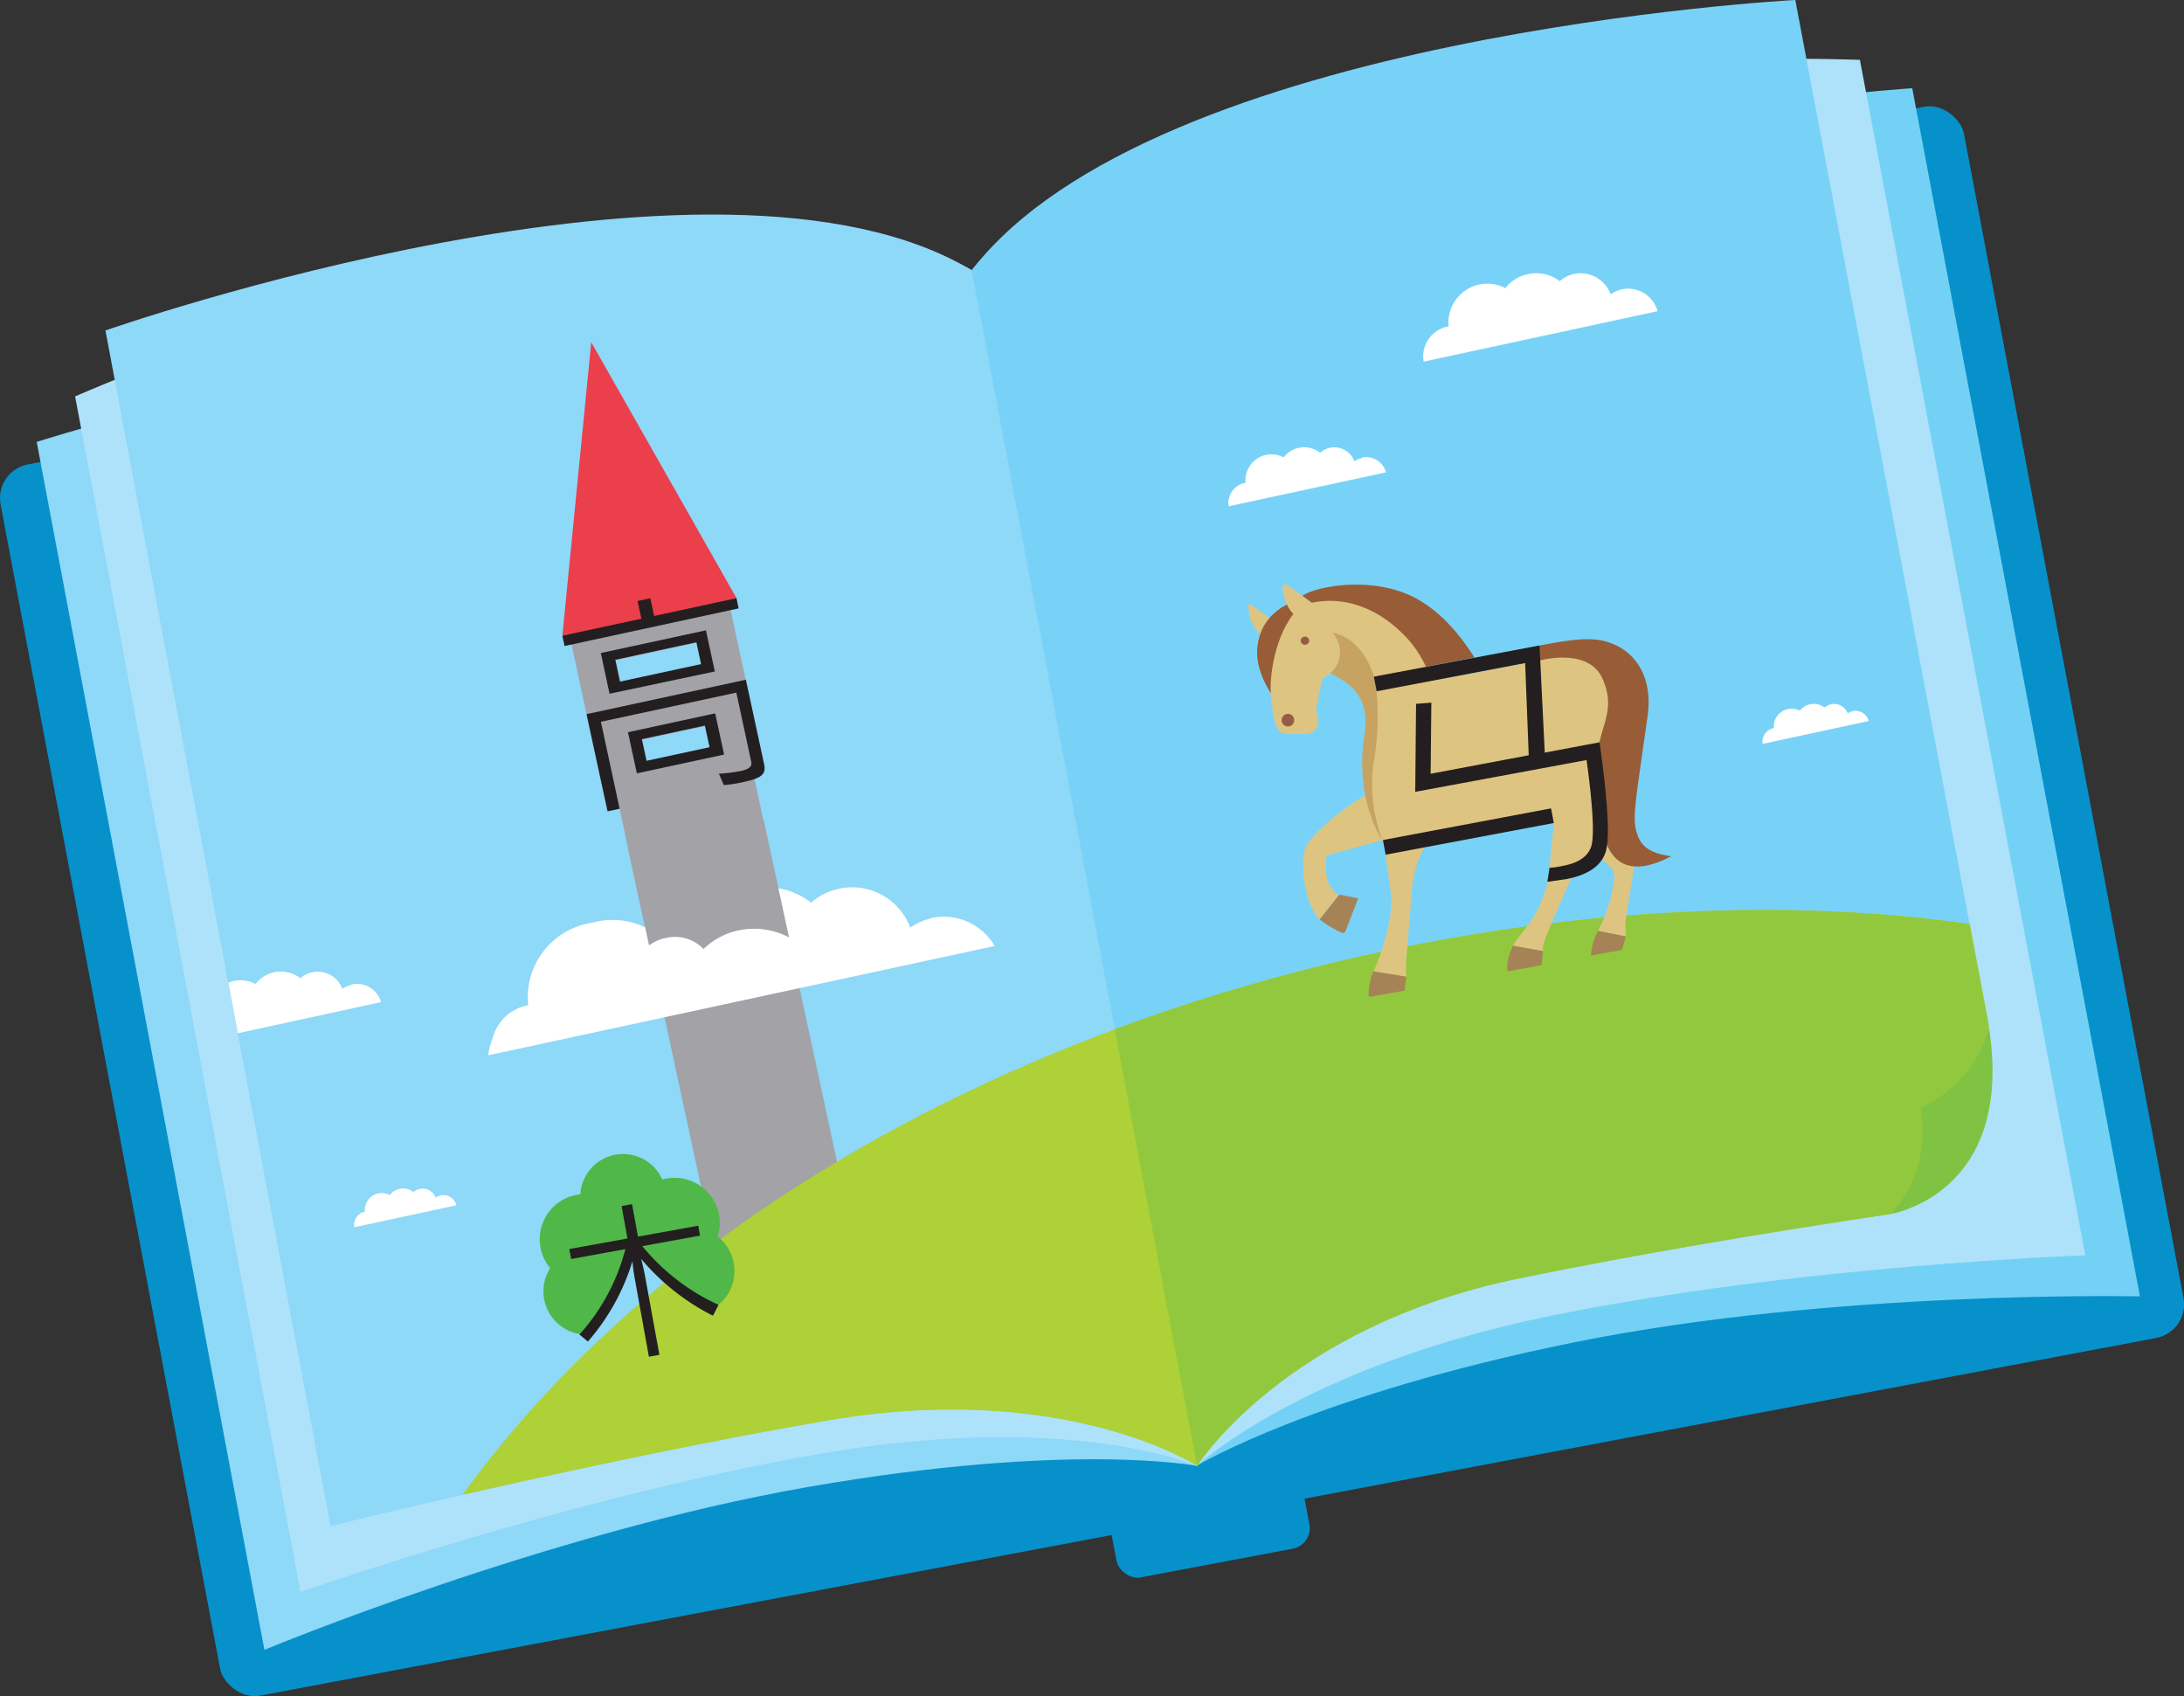 <svg id="圖層_1" data-name="圖層 1" xmlns="http://www.w3.org/2000/svg" xmlns:xlink="http://www.w3.org/1999/xlink" viewBox="0 0 311.73 242.07"><rect x="0" y="0" width="311.73" height="242.07" fill="#333333" stroke="none"/><defs><clipPath id="clip-path"><path d="M256.25,0S164.75,4.78,138.7,38.57c-36.57-22-123.65,8.59-123.65,8.59L47.22,217.78s37.26-9.29,71-15.08,52.68,6.49,52.68,6.49,12.48-19.89,46-26.77,71.58-11.8,71.58-11.8Z" style="fill:none"/></clipPath></defs><title>book</title><path d="M-266.82-197l-1-4.57-3.11,1.11,2-2.62-8.88-.93,8.88-.94-2-2.62,3.11,1.11,1-4.56,1,4.56,3.12-1.11-2,2.62,8.89.94-8.89.93,2,2.62-3.12-1.11ZM374.53-27.14l-1.33-6.22L369-31.85l2.75-3.57L359.6-36.7,371.71-38,369-41.54,373.2-40l1.33-6.22L375.85-40l4.25-1.51L377.35-38l12.11,1.27-12.11,1.28,2.75,3.57-4.25-1.51ZM-8.75,573.18c4.38,0,7.92-3,7.92-6.77,0,3.74,3.54,6.77,7.91,6.77-4.37,0-7.91,3-7.91,6.76C-.83,576.21-4.37,573.18-8.75,573.18ZM806.76-78.44c4.38,0,7.92-3,7.92-6.77,0,3.74,3.54,6.77,7.92,6.77-4.38,0-7.92,3-7.92,6.76C814.68-75.42,811.14-78.44,806.76-78.44ZM-723.48-103.77c4.37,0,7.92-3,7.92-6.77,0,3.74,3.54,6.77,7.91,6.77-4.37,0-7.91,3-7.91,6.77C-715.56-100.74-719.11-103.77-723.48-103.77ZM373.2,441.71l-1.33-6.22L367.63,437l2.75-3.57-12.12-1.27,12.12-1.28-2.75-3.57,4.24,1.51,1.33-6.22,1.32,6.22,4.25-1.51L376,430.88l12.11,1.28L376,433.43l2.75,3.57-4.25-1.51ZM388.47,336c3.94,0,7.13-2.72,7.13-6.09,0,3.37,3.19,6.09,7.13,6.09-3.94,0-7.13,2.73-7.13,6.09C395.6,338.77,392.41,336,388.47,336ZM750.71,187.4c6.27,0,11.36-4.34,11.36-9.7,0,5.36,5.09,9.7,11.37,9.7-6.28,0-11.37,4.36-11.37,9.72C762.07,191.76,757,187.4,750.71,187.4ZM-327.65,37.78c5.06,0,9.16-3.5,9.16-7.82,0,4.32,4.1,7.82,9.15,7.82-5.05,0-9.15,3.51-9.15,7.83C-318.49,41.29-322.59,37.78-327.65,37.78ZM-563.24,614.36c6.28,0,11.37-4.35,11.37-9.71,0,5.36,5.09,9.71,11.36,9.71-6.27,0-11.36,4.35-11.36,9.71C-551.87,618.71-557,614.36-563.24,614.36ZM792.57,451c4.37,0,7.91-3,7.91-6.76,0,3.74,3.55,6.76,7.92,6.76-4.37,0-7.92,3-7.92,6.77C800.48,454.07,796.94,451,792.57,451ZM-221.55,546.85l1.32,6.22,4.25-1.51-2.75,3.57,12.11,1.27-12.11,1.27,2.75,3.57-4.25-1.51-1.33,6.22-1.32-6.22-4.24,1.51,2.74-3.57-12.11-1.27,12.11-1.27-2.74-3.57,4.24,1.51Zm833.38-16.19c6.28,0,11.37-4.34,11.37-9.71,0,5.37,5.09,9.71,11.37,9.71-6.28,0-11.37,4.35-11.37,9.71C623.2,535,618.11,530.66,611.83,530.66Zm-1457.08,3.62c6.28,0,11.37-4.34,11.37-9.71,0,5.37,5.09,9.71,11.37,9.71-6.28,0-11.37,4.35-11.37,9.71C-833.88,538.63-839,534.28-845.25,534.28Zm67.34,65.88c4.38,0,7.92-3,7.92-6.76,0,3.74,3.55,6.76,7.92,6.76-4.37,0-7.92,3-7.92,6.77C-770,603.19-773.53,600.16-777.91,600.16ZM772.75,3c4.37,0,7.91-3,7.91-6.76,0,3.74,3.55,6.76,7.92,6.76-4.37,0-7.92,3-7.92,6.77C780.66,6,777.12,3,772.75,3Zm-60,379.36-1.32-6.21-4.25,1.51,2.75-3.57-12.11-1.28,12.11-1.27-2.75-3.57,4.25,1.51,1.32-6.22,1.33,6.22,4.24-1.51-2.75,3.57,12.11,1.27-12.11,1.28,2.75,3.57-4.24-1.51Zm19.08,229.55-1.32-6.22-4.25,1.51,2.75-3.57-12.11-1.27L729,601l-2.75-3.57,4.25,1.51,1.32-6.22,1.33,6.22,4.24-1.51L734.65,601l12.11,1.28-12.11,1.27,2.75,3.57-4.24-1.51Z" style="fill:#00c0f3"/><path d="M-681.73,52.25C-1199.36-72.6-1639.3-89.55-1664.38,14.4s374.23,289.43,891.86,414.28,957.57,141.81,982.65,37.86S-164.1,177.11-681.73,52.25Zm364.24,263.07c-4.64,19.23-186.5-8.14-406.2-61.13s-394-111.54-389.4-130.77,186.5,8.14,406.2,61.14S-312.85,296.1-317.49,315.32Z" style="fill:#a3def5"/><ellipse cx="-718.62" cy="233.18" rx="163.03" ry="845.38" transform="translate(-776.8 -520.08) rotate(-76.44)" style="fill:none;stroke:#5bcbf5;stroke-miterlimit:10;stroke-width:2px"/><rect x="13.27" y="39.22" width="285.19" height="178.8" rx="4.89" ry="4.89" transform="translate(-21.13 31.1) rotate(-10.68)" style="fill:#0791ca"/><rect x="158.42" y="209.76" width="28.01" height="13.42" rx="2.96" ry="2.96" transform="translate(-37.12 35.69) rotate(-10.68)" style="fill:#0791ca"/><path d="M5.24,63.06s96.32-30.64,135.9-11.43l29.71,157.56s-18.1-3.51-55.47,3-77.64,23.25-77.64,23.25Z" style="fill:#8ed8f8"/><path d="M272.94,12.59s-101.92,6.74-131.8,39l29.71,157.56s16.63-10.06,53.81-17.59S305.44,185,305.44,185Z" style="fill:#74d1f6"/><path d="M10.72,56.57s89.68-39.66,128-18l32.16,170.62s-18.08-7.9-53.65-1.76-74.34,19.76-74.34,19.76Z" style="fill:#aee2fa"/><path d="M265.47,8.54s-99-4.09-126.76,30l32.16,170.62s15-14.13,50.34-21.36,76.43-8.67,76.43-8.67Z" style="fill:#aee2fa"/><path d="M15.05,47.16s87.08-30.58,123.65-8.59l32.16,170.62s-19-12.28-52.68-6.49-71,15.08-71,15.08Z" style="fill:#8ed8f8"/><path d="M256.25,0S164.75,4.78,138.7,38.57l32.16,170.62s12.48-19.89,46-26.77,71.58-11.8,71.58-11.8Z" style="fill:#78d2f7"/><g style="clip-path:url(#clip-path)"><path d="M86.32,114,109.05,109,104,85.8,81.31,90.71Zm15-7.3-9,1.94-.66-3.09,9-1.94Zm-1.2-11.86-11.59,2.5-.67-3.12,11.58-2.5Z" style="fill:#a2a2a7"/><polygon points="80.27 90.72 84.39 48.84 105.13 85.36 91.28 88.87 80.27 90.72" style="fill:#eb3f4c;fill-rule:evenodd"/><rect x="95.41" y="110.58" width="19.72" height="72.17" transform="translate(-28.56 25.5) rotate(-12.17)" style="fill:#a2a2a7"/><path d="M80.58,92.19l-.31-1.47,11.28-2.43L91,85.77l1.82-.4.55,2.53,11.75-2.54.31,1.46Zm5.18,1,15-3.24,1.27,5.87L87,99ZM92.59,110h0l-1.69.36-1.27-5.87,12.45-2.69,1.27,5.88Zm-4.1-12.73,11.58-2.5-.67-3.12-11.58,2.5Zm3.79,11.3,9-1.94-.67-3.09-9,1.94Zm16.78.48c.32,1.49-.37,2-3.12,2.59a17.74,17.74,0,0,1-2.63.39l-.7-1.62a24.16,24.16,0,0,0,3-.36c.56-.12,1.83-.36,1.62-1.32l-2.13-9.89L85.77,103l2.67,12.41-1.72.37-3-13.87L106.46,97Z" style="fill:#231f20"/><path d="M132.92,131a8.44,8.44,0,0,1,9.06,4L69.69,150.6a8.48,8.48,0,0,1,.6-2.34A6.41,6.41,0,0,1,75,143.53l.39-.07a10.76,10.76,0,0,1,8.43-11.65l1.35-.29a10.7,10.7,0,0,1,6.89.81,5.5,5.5,0,0,1,4.47-4.42,5.69,5.69,0,0,1,5.43,1.56,10.26,10.26,0,0,1,5-2.65,10.7,10.7,0,0,1,8.82,2,8.7,8.7,0,0,1,4-2,8.83,8.83,0,0,1,10.14,5.56,8.38,8.38,0,0,1,3.06-1.34" style="fill:#fff"/><path d="M50.18,140.49A3.59,3.59,0,0,1,54.4,143L26.83,149a3.6,3.6,0,0,1,2.79-4.05l.17,0a4.57,4.57,0,0,1,6.68-4.53,4.56,4.56,0,0,1,6.4-.82,3.76,3.76,0,0,1,6,1.51,3.59,3.59,0,0,1,1.31-.56" style="fill:#fff"/><path d="M194.38,65.3a2.93,2.93,0,0,1,3.45,2.11l-22.46,4.84a2.93,2.93,0,0,1,2.27-3.33l.14,0a3.72,3.72,0,0,1,2.91-4,3.76,3.76,0,0,1,2.53.35,3.7,3.7,0,0,1,5.21-.66,3.05,3.05,0,0,1,4.89,1.23,3,3,0,0,1,1.06-.47" style="fill:#fff"/><path d="M264.42,101.47a2,2,0,0,1,2.32,1.42l-15.16,3.27a2,2,0,0,1,1.53-2.25l.09,0a2.51,2.51,0,0,1,2-2.72,2.56,2.56,0,0,1,1.71.23,2.45,2.45,0,0,1,1.45-.91,2.51,2.51,0,0,1,2.07.46,2.1,2.1,0,0,1,.93-.47,2.08,2.08,0,0,1,2.37,1.3,2.12,2.12,0,0,1,.72-.31" style="fill:#fff"/><path d="M62.9,170.59A1.91,1.91,0,0,1,65.14,172l-14.57,3.14A1.91,1.91,0,0,1,52,172.93l.09,0a2.41,2.41,0,0,1,3.53-2.39,2.41,2.41,0,0,1,1.4-.88,2.38,2.38,0,0,1,2,.45,1.93,1.93,0,0,1,.89-.45,2,2,0,0,1,2.28,1.25,1.86,1.86,0,0,1,.69-.3" style="fill:#fff"/><path d="M92.65,134.93l-3-13.75L109,117l3.62,16.77a10.67,10.67,0,0,0-7.2-1,10.2,10.2,0,0,0-5,2.66,5.67,5.67,0,0,0-5.43-1.57,6.19,6.19,0,0,0-2.29,1" style="fill:#a2a2a7"/><path d="M330.88,219.75,112.53,255.14s-48.67-17.1-52-33.66c48.59-77.82,172.43-106.16,243.25-84.67Z" style="fill:#add136;fill-rule:evenodd"/><path d="M216.84,182.42c33.49-6.88,71.58-11.8,71.58-11.8l-7.31-38.75c-36.38-5.24-81-.22-122,15l11.74,62.29S183.34,189.3,216.84,182.42Z" style="fill:#92c83e"/><path d="M104.72,180.25a6.27,6.27,0,0,1-2.34,6.1,5.59,5.59,0,0,1-.75.43l-9-6.47c0-.13,0-.26.08-.39a6.48,6.48,0,0,1-2.44-3.08l-.24,0-.12,0a6.43,6.43,0,0,1-1.27,3.84c.12.17.24.35.35.53l-5.37,9.25a6.19,6.19,0,0,1-5.09-9.5,6.44,6.44,0,0,1,3.8-10.46l.5-.07a6.12,6.12,0,0,1,11.7-2.11,6.21,6.21,0,0,1,.62-.14,6.45,6.45,0,0,1,7.29,8.28A6.1,6.1,0,0,1,104.72,180.25Z" style="fill:#50b848"/><path d="M102.48,186.17a30.25,30.25,0,0,1-10.8-8.34l8.24-1.5-.26-1.42-8.6,1.56-.84-4.63-1.5.27.84,4.63-8.3,1.5.26,1.43,7.74-1.41a29,29,0,0,1-6.5,12.12l-.06.06,1.21,1,.06-.06a31.29,31.29,0,0,0,6.3-11.4c.06.64.16,1.53.29,2.25l2.06,11.38,1.5-.27L92.05,182c-.13-.72-.35-1.61-.53-2.35a32.44,32.44,0,0,0,10.18,8.08l.08,0,.78-1.52Z" style="fill:#231f20"/></g><path d="M233.62,121.39s-4.54-1.93-5.72-5.89-2.8-16.57-2.8-16.57l-11,0,7.64,18.48,1.82,1.39,4.09,3,1.92,1.66a2.09,2.09,0,0,1,.77,2.33A20.68,20.68,0,0,1,228.5,132c-.1.2-.25.49-.42.84l4,.8-.06-1.57c0-.23,0-.46,0-.69Z" style="fill:#dec481"/><path d="M227.13,136.37l4.36-.82.59-1.91-4-.8a8.87,8.87,0,0,0-1,3.47S227.09,136.37,227.13,136.37Z" style="fill:#a68356"/><path d="M191,127.67h0Z" style="fill:#dec481"/><polygon points="191.15 127.66 191.15 127.66 191.15 127.66 191.15 127.66" style="fill:none"/><path d="M188.34,131.2c-.16-.14-.32-.28-.48-.44.16.16.32.3.48.44Z" style="fill:none"/><path d="M191.7,133.17a.25.25,0,0,1-.11,0A.25.25,0,0,0,191.7,133.17Z" style="fill:#dec481"/><polygon points="193.86 128.24 192.09 132.81 193.86 128.24 191.15 127.66 191.15 127.66 193.86 128.24" style="fill:#c7a362"/><path d="M188.34,131.2h0a15.38,15.38,0,0,0,3.25,1.93A15.38,15.38,0,0,1,188.34,131.2Z" style="fill:#c7a362"/><path d="M191.7,133.17c.24.06.35-.2.39-.36C192.05,133,191.93,133.23,191.7,133.17Z" style="fill:#c7a362"/><path d="M191.15,127.66l-2.81,3.54a15.38,15.38,0,0,0,3.25,1.93.25.25,0,0,0,.11,0c.23.06.35-.2.39-.36l1.74-4.49a.08.08,0,0,0-.06-.1Z" style="fill:#a68356"/><path d="M186.43,120.81c-.81,1.62-.5,6.88,1.43,9.85a3.09,3.09,0,0,0,.48.54l2.81-3.54h0a.2.2,0,0,1-.11,0c-.52-.15-1-.92-1.34-1.5a6.12,6.12,0,0,1-.45-2.13,6.58,6.58,0,0,1,.08-1.74.37.37,0,0,1,.27-.28l8-2.19-1.51-7C193.33,114.13,187.67,118.33,186.43,120.81Z" style="fill:#dec481"/><path d="M179.89,90.51a5,5,0,0,1-1.52-2.64,6,6,0,0,1-.18-1.47.21.21,0,0,1,.26-.21s1.39,1,2.75,2a6.33,6.33,0,0,0-1.26,2.15ZM184,86.93a5.68,5.68,0,0,1-.7-1.7,7.94,7.94,0,0,1-.21-1.34c0-.67.35-.51.49-.48s1.68,1.15,3.28,2.33c9.61-3.23,15.25,2.92,20.29,14.38l-10.36,6.24c1.33-5.8-3.19-9.68-6.26-11a3.32,3.32,0,0,1-1.78,1.4l-.93,4.48c.68,2,.3,3.33-1.4,3.51l-2.8,0c-1.59-.07-1.74-1.77-2.14-4.67-.26-2.34-.91-7-.91-7a6.21,6.21,0,0,1,1.51-2.36l-.57-1.3c.13-.06,1.45-1.92,1.57-2,.31-.16.62-.32.92-.46" style="fill:#dec481"/><path d="M190.17,90.31c.71.1,4.2.83,5.91,6.16,1.2,3.71,1.3,23.19,1.28,23.41s-4.06-5.64-2.62-15c.85-5.55-2-7.29-4.85-8.82a3.82,3.82,0,0,0,1.37-3,4,4,0,0,0-1.1-2.78Z" style="fill:#c7a362;fill-rule:evenodd"/><path d="M178.45,86.19a.21.21,0,0,0-.26.21,6,6,0,0,0,.18,1.47,5.07,5.07,0,0,0,1.51,2.64l.06-.15a6.33,6.33,0,0,1,1.26-2.15c-1.36-1-2.71-2-2.75-2h0m8.44-.45c-1.6-1.18-3.25-2.32-3.28-2.33s-.5-.19-.49.48a7.94,7.94,0,0,0,.21,1.34,5.68,5.68,0,0,0,.7,1.7c-.3.14-.61.3-.92.46-.12.07-1.44,1.93-1.57,2l.57,1.3A6.21,6.21,0,0,0,180.6,93s.65,4.64.91,7c.4,2.9.55,4.6,2.14,4.67l2.8,0c1.7-.18,2.08-1.56,1.4-3.51l.93-4.48a3.32,3.32,0,0,0,1.78-1.4c3.07,1.36,7.79,4.52,6.47,10.33l10.15-5.53c-3.38-7.69-7-13-12-14.67a12.72,12.72,0,0,0-8.33.29" style="fill:none"/><path d="M185.65,91.45a.61.61,0,0,1,.62-.61.63.63,0,0,1,.61.63.62.62,0,0,1-1.23,0" style="fill:#975d44"/><path d="M184.6,87.64c-2,.51-2.86,3-3.13,4.24a22.3,22.3,0,0,0-.09,7c-2-3.27-2.36-5.86-1.44-8.51a7.5,7.5,0,0,1,3.75-4.06,4.68,4.68,0,0,0,.91,1.34" style="fill:#975d44"/><path d="M184.6,87.64c-2.88,3.78-3.36,9.37-3.22,11.23-2-3.27-2.36-5.86-1.44-8.51a7.5,7.5,0,0,1,3.75-4.06,4.68,4.68,0,0,0,.91,1.34" style="fill:#985d36"/><path d="M182.93,102.76a.9.9,0,1,1,.89.91.91.91,0,0,1-.89-.91" style="fill:#975d44;fill-rule:evenodd"/><path d="M233.52,118.5c-.54-2.14.08-5.07,1.66-16.4.76-5.52-1.78-9.6-6.41-10.67-2.42-.56-5.89.09-9,.68-.87,1.37-1.27,4-.51,4.92,1.08-.57,6.34-2.78,8.22-1.31,2.31,1.82.59,5.18.07,9-.42,3.07.36,6.56,1.15,10.76.72,3.83-.41,1.89.44,4.47,2.16,6.53,8.74,2.5,9.41,2.24C234.73,121.67,234,120.24,233.52,118.5Z" style="fill:#985d36"/><path d="M219.87,94.24s6.84-1.89,8.85,2.59c2.89,6.44-3.2,8.18.56,17.28.74,1.8-31.88,6-31.88,6A22.73,22.73,0,0,1,196,109.22a38.21,38.21,0,0,0,.47-10.57Z" style="fill:#dec481;fill-rule:evenodd"/><path d="M200.55,84.66c-5.75-2.27-12.81-.94-14.64.36l1.35,1c4.17-.9,8.77.41,12.65,4.12a15.75,15.75,0,0,1,3.61,5l6.93-1.31C208,89.93,204.72,86.31,200.55,84.66Z" style="fill:#985d36;fill-rule:evenodd"/><polygon points="200.77 139.37 200.77 139.36 200.77 139.37 200.77 139.37" style="fill:#dec481"/><path d="M197.75,122l.68,4.72a13.8,13.8,0,0,1-.12,4.71,34.31,34.31,0,0,1-2.26,7.21l4.72.76h0s-.09-.58-.1-.67c-.08-.79.52-7.4.83-11.35h0a14.61,14.61,0,0,1,1.67-6.18l.72-1.33Z" style="fill:#dec481"/><path d="M195.36,142.06a.51.51,0,0,1,0-.18A.51.51,0,0,0,195.36,142.06Z" style="fill:#c7a362"/><polygon points="200.54 141.38 200.54 141.37 198.5 141.73 200.54 141.38" style="fill:#c7a362"/><path d="M195.35,141.88a.51.51,0,0,0,0,.18.29.29,0,0,0,.34.16l2.8-.49,2-.36.23-2-4.72-.76A9.81,9.81,0,0,0,195.35,141.88Z" style="fill:#a68356"/><polygon points="200.54 141.37 200.54 141.37 200.77 139.37 200.77 139.37 200.54 141.37" style="fill:#c7a362"/><path d="M195.36,142.06a.3.3,0,0,0,.34.17h0A.29.29,0,0,1,195.36,142.06Z" style="fill:#c7a362"/><path d="M199,134.7h0c0-.07,0-.13,0-.2S199,134.63,199,134.7Z" style="fill:#dec481"/><polyline points="221.78 117.45 221.17 123.82 225.87 124.41 228.87 120.64 228.22 112.89 221.23 113.3 218.75 116.86" style="fill:#dec481;fill-rule:evenodd"/><polygon points="220.2 135.74 220.21 135.74 220.2 135.74 220.2 135.74" style="fill:#dec481"/><path d="M224.33,125.16l-1.09-1.9-2.3,2.39c-1.22,5.61-4.34,7.79-5,9.33l4.28.76h0s0-.38,0-.46C220.15,134.26,223.56,127.1,224.33,125.16Z" style="fill:#dec481"/><path d="M215.1,138.42a.5.5,0,0,1,0-.18A.5.5,0,0,0,215.1,138.42Z" style="fill:#c7a362"/><line x1="220" y1="137.72" x2="220" y2="137.72" style="fill:#c7a362"/><path d="M215.13,137.56a6.85,6.85,0,0,1,.79-2.58h0A6.85,6.85,0,0,0,215.13,137.56Z" style="fill:#c7a362"/><path d="M215.13,137.56c0,.28,0,.51,0,.68a.5.5,0,0,0,0,.18.29.29,0,0,0,.34.16l4.56-.86.2-2-4.28-.76A10.22,10.22,0,0,0,215.13,137.56Z" style="fill:#a68356"/><polygon points="220 137.72 220 137.72 220.2 135.74 220.2 135.74 220 137.72" style="fill:#c7a362"/><path d="M215.1,138.42a.29.29,0,0,0,.34.16h0A.29.29,0,0,1,215.1,138.42Z" style="fill:#c7a362"/><path d="M221.15,130.13h0a1.15,1.15,0,0,1,0-.19A1.15,1.15,0,0,0,221.15,130.13Z" style="fill:#dec481"/><path d="M221.39,115.36l.39,2.09-24,4.52-.39-2.09Zm-24.9-16.71-.39-2.09,23.64-4.45.75,15.29,7.82-1.47q1.83,12.93.84,15.75c-.68,1.93-2.52,3.19-5.62,3.78l-2.67.38.31-2a12.62,12.62,0,0,0,2-.3c2.09-.39,3.4-1.28,3.91-2.62s.33-5.51-.62-12.46L202,113l.12-12.56,2.18-.17-.1,10.15,14-2.64-.51-13.16Z" style="fill:#231f20"/><path d="M231.47,41.29a4.36,4.36,0,0,1,5.12,3.12l-33.39,7.2a4.36,4.36,0,0,1,3.37-5l.2,0a5.55,5.55,0,0,1,8.1-5.49,5.46,5.46,0,0,1,3.2-2,5.55,5.55,0,0,1,4.55,1A4.55,4.55,0,0,1,229.89,42a4.1,4.1,0,0,1,1.58-.69" style="fill:#fff"/><polygon points="269.86 173.24 279.67 165.8 283.85 146.39 287.06 145.36 291.5 172.37 269.86 175.41 269.86 173.24" style="fill:#aee2fa"/><path d="M283.85,146.39s-1.13,7.68-9.72,11.68c0,0,2,8.53-4.27,15.17C269.86,173.24,287.72,170.48,283.85,146.39Z" style="fill:#80c342"/></svg>